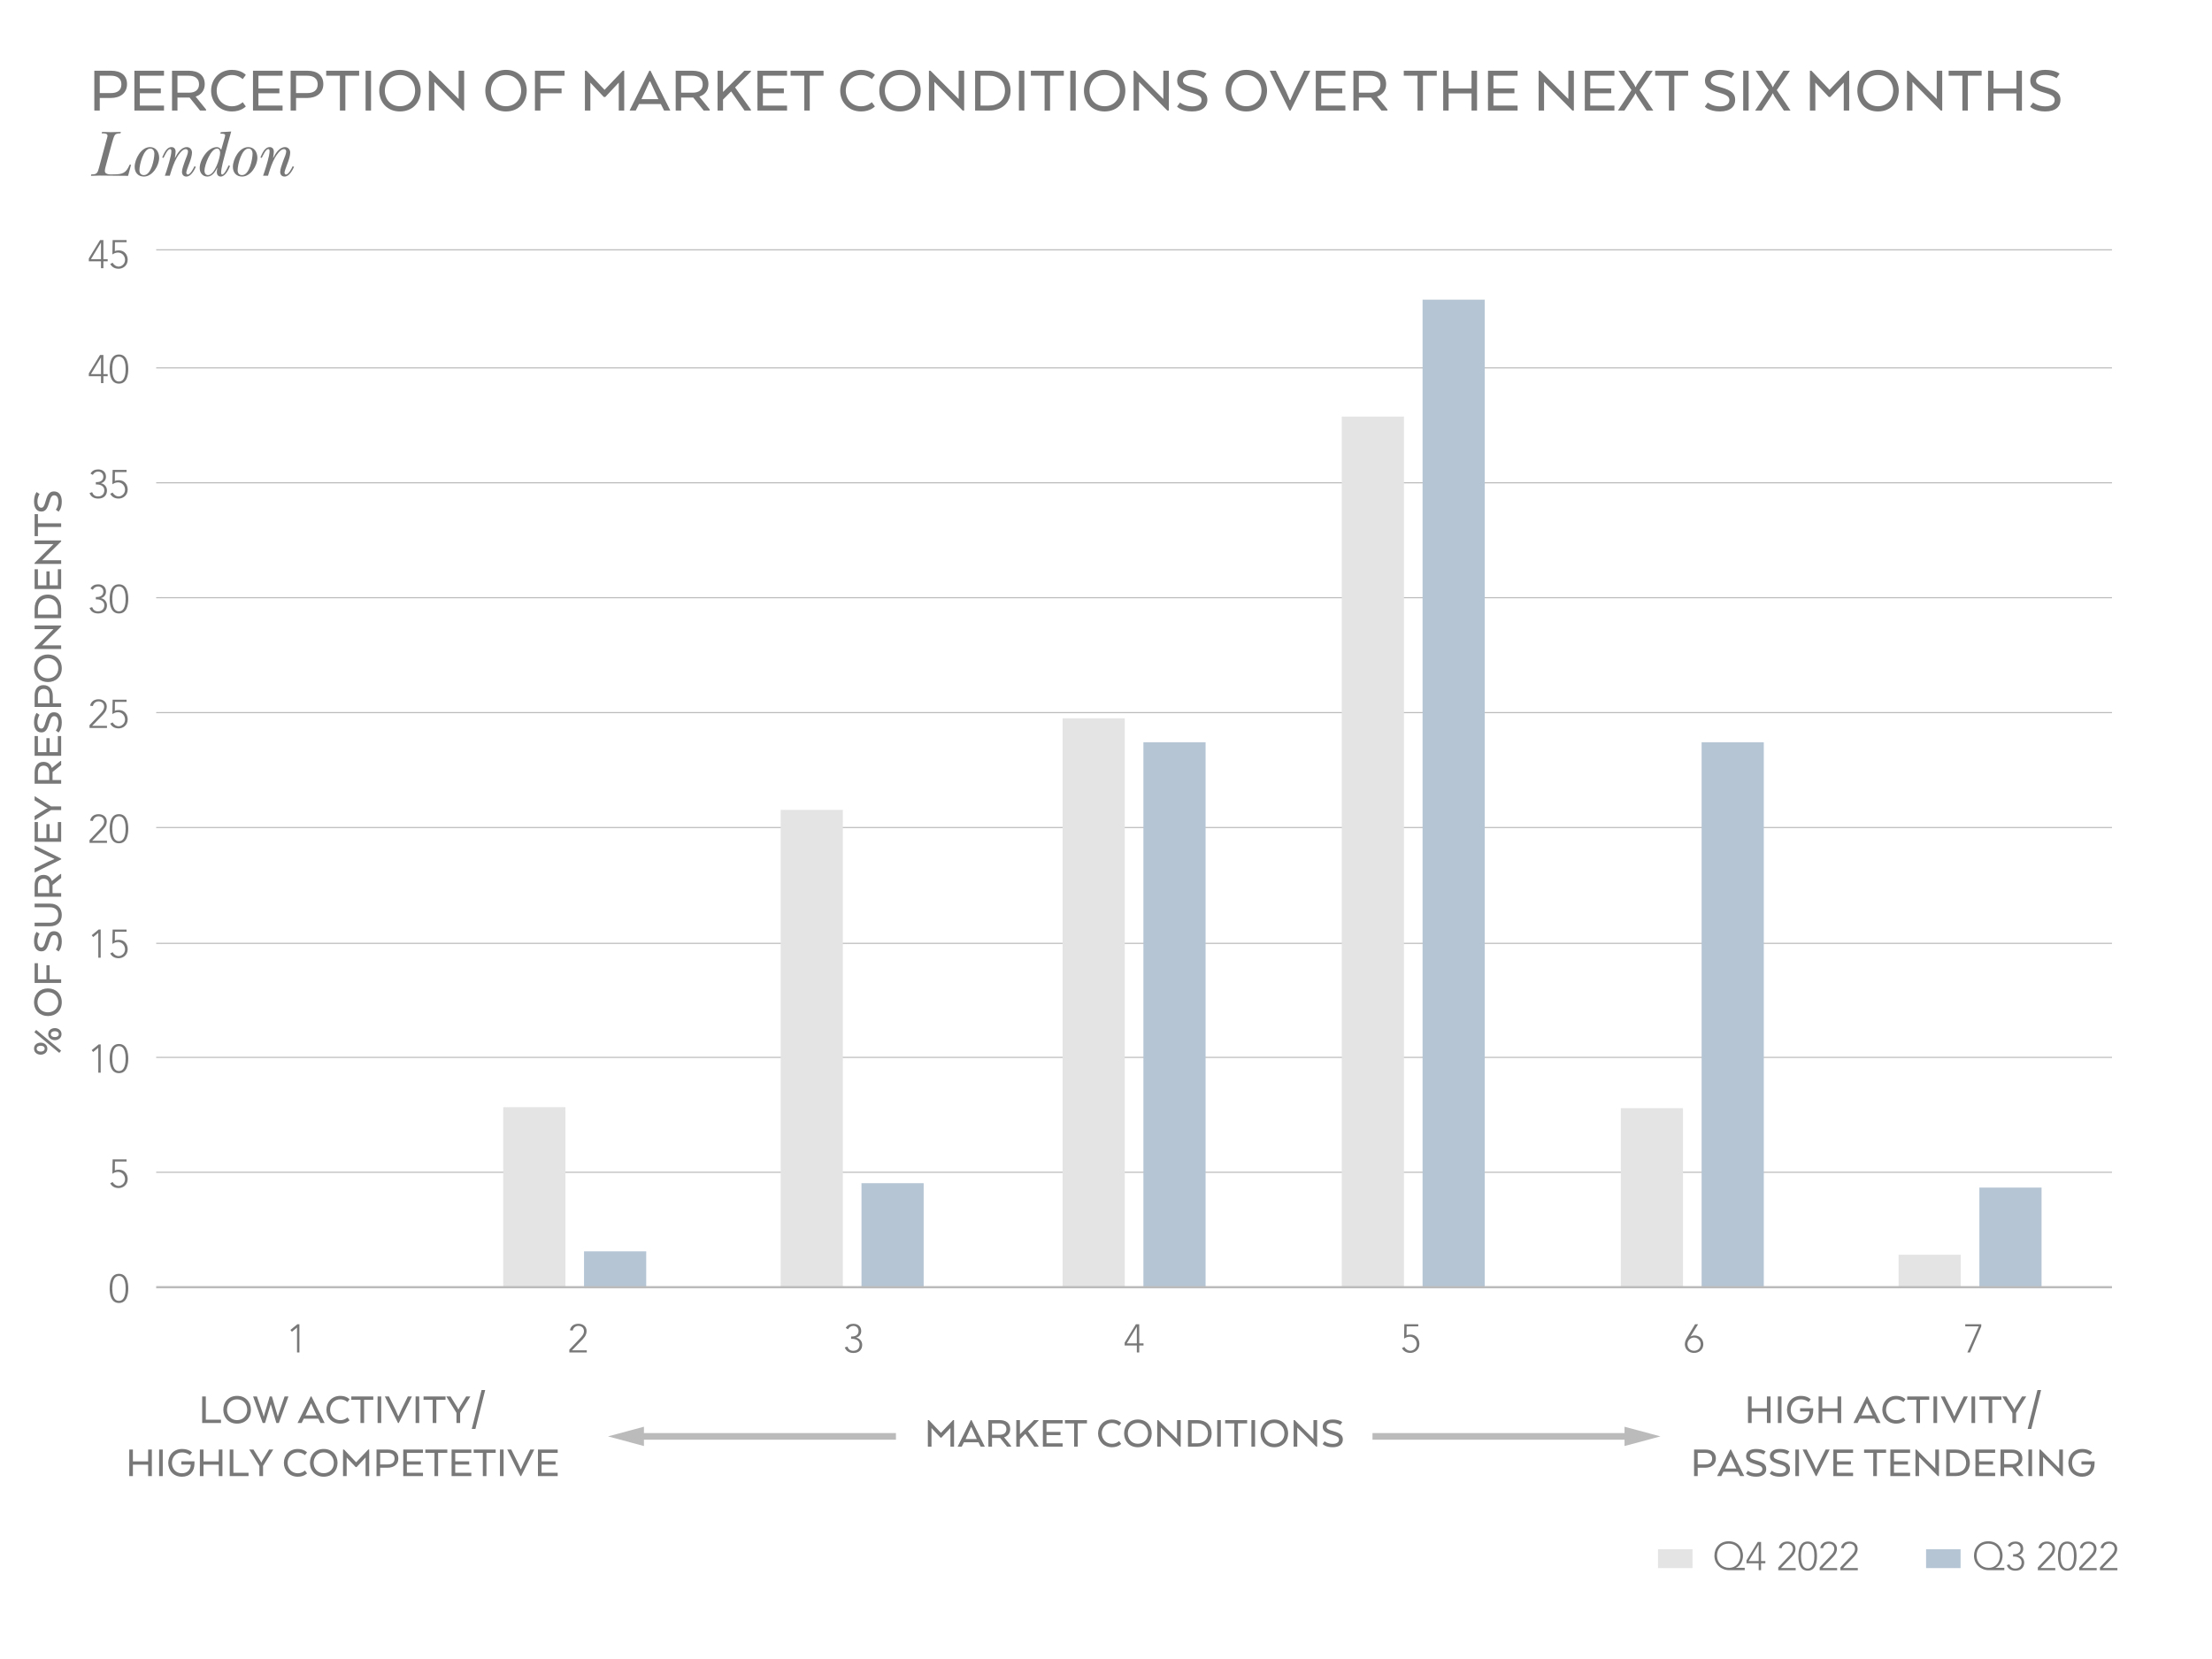 <?xml version="1.0" encoding="UTF-8"?>
<svg xmlns="http://www.w3.org/2000/svg" id="Artwork" viewBox="0 0 1000 750">
  <defs>
    <style>.cls-1{fill:#b5c5d4;}.cls-2{fill:#bcbbbc;}.cls-3,.cls-4,.cls-5{fill:none;stroke:#bcbbbc;}.cls-6{fill:#e4e4e4;}.cls-7{fill:#797879;}.cls-4{stroke-width:3px;}.cls-5{stroke-width:.5px;}</style>
  </defs>
  <rect class="cls-6" x="749.56" y="700.37" width="15.6" height="8.53"></rect>
  <rect class="cls-1" x="870.74" y="700.37" width="15.6" height="8.53"></rect>
  <g>
    <path class="cls-7" d="M425.61,649.91h-.44l-4.06-4.32v8.4h-1.64v-12h.46l5.46,5.76,5.48-5.76h.44v12h-1.64v-8.42l-4.06,4.34Z"></path>
    <path class="cls-7" d="M439.23,641.99l5.98,12h-1.88l-.98-1.96h-6.58l-.98,1.96h-1.86l5.96-12h.34Zm-.28,3.24l-2.34,5.14-.12,.2h5.14l-.12-.2-2.36-5.14h-.2Z"></path>
    <path class="cls-7" d="M456.69,646.03c0,1.92-1.06,3.18-2.7,3.74v.08l3.1,3.82v.32h-1.82l-3.14-3.9h-3.66v3.9h-1.64v-12h5.02c3,0,4.84,1.42,4.84,4.04Zm-4.88-2.54h-3.34v5.12h3.5c1.76,0,3-.8,3-2.54s-1.24-2.58-3.16-2.58Z"></path>
    <path class="cls-7" d="M467.51,641.99h2v.24l-4.78,4.8,4.78,6.72v.24h-1.94l-4.04-5.76-2.44,2.46v3.3h-1.64v-12h1.64v6.4l6.42-6.4Z"></path>
    <path class="cls-7" d="M473.11,648.79v3.7h7.28v1.5h-8.92v-12h8.92v1.5h-7.28v3.84h6.32v1.46h-6.32Z"></path>
    <path class="cls-7" d="M491.39,641.99v1.5h-4.16v10.5h-1.64v-10.5h-4.14v-1.5h9.94Z"></path>
    <path class="cls-7" d="M502.69,654.27c-3.76,0-6.28-2.78-6.28-6.26s2.52-6.28,6.28-6.28c2.86,0,4.18,1.52,4.18,1.52l-.94,1.28s-1.26-1.24-3.22-1.24c-2.72,0-4.62,2.1-4.62,4.72s1.9,4.7,4.62,4.7c2.02,0,3.22-1.24,3.22-1.24l.94,1.28s-1.34,1.52-4.18,1.52Z"></path>
    <path class="cls-7" d="M508.19,648.01c0-3.52,2.42-6.28,6.22-6.28s6.26,2.76,6.26,6.28-2.42,6.26-6.26,6.26-6.22-2.78-6.22-6.26Zm10.8,0c0-2.62-1.78-4.72-4.58-4.72s-4.54,2.1-4.54,4.72,1.78,4.68,4.54,4.68,4.58-2.08,4.58-4.68Z"></path>
    <path class="cls-7" d="M533.31,653.99l-8.52-8.62v8.62h-1.64v-12h.46l8.5,8.52v-8.52h1.66v12h-.46Z"></path>
    <path class="cls-7" d="M541.37,653.99h-4.3v-12h4.3c3.82,0,6.38,2.36,6.38,6s-2.56,6-6.38,6Zm-2.66-1.5h2.54c2.74,0,4.82-1.64,4.82-4.5s-2.08-4.5-4.82-4.5h-2.54v9Z"></path>
    <path class="cls-7" d="M550.27,653.99v-12h1.64v12h-1.64Z"></path>
    <path class="cls-7" d="M563.81,641.99v1.5h-4.16v10.5h-1.64v-10.5h-4.14v-1.5h9.94Z"></path>
    <path class="cls-7" d="M565.75,653.99v-12h1.64v12h-1.64Z"></path>
    <path class="cls-7" d="M569.87,648.01c0-3.52,2.42-6.28,6.22-6.28s6.26,2.76,6.26,6.28-2.42,6.26-6.26,6.26-6.22-2.78-6.22-6.26Zm10.8,0c0-2.62-1.78-4.72-4.58-4.72s-4.54,2.1-4.54,4.72,1.78,4.68,4.54,4.68,4.58-2.08,4.58-4.68Z"></path>
    <path class="cls-7" d="M594.99,653.99l-8.52-8.62v8.62h-1.64v-12h.46l8.5,8.52v-8.52h1.66v12h-.46Z"></path>
    <path class="cls-7" d="M602.43,652.73c2.02,0,2.88-.78,2.88-1.9,0-1.02-.68-1.54-3.16-2.24-2.88-.82-4.18-1.7-4.18-3.56,0-2.06,1.68-3.3,4.5-3.3,3,0,4.32,1.16,4.32,1.16l-.9,1.36s-1.22-.98-3.42-.98c-1.62,0-2.76,.62-2.76,1.74,0,.9,.74,1.36,3.16,2.02,3.14,.86,4.2,1.92,4.2,3.74,0,1.98-1.4,3.5-4.62,3.5s-4.52-1.46-4.52-1.46l.9-1.24s1.32,1.16,3.6,1.16Z"></path>
  </g>
  <g>
    <path class="cls-7" d="M91.4,631.31h1.64v10.5h6.86v1.5h-8.5v-12Z"></path>
    <path class="cls-7" d="M100.96,637.33c0-3.52,2.42-6.28,6.22-6.28s6.26,2.76,6.26,6.28-2.42,6.26-6.26,6.26-6.22-2.78-6.22-6.26Zm10.8,0c0-2.62-1.78-4.72-4.58-4.72s-4.54,2.1-4.54,4.72,1.78,4.68,4.54,4.68,4.58-2.08,4.58-4.68Z"></path>
    <path class="cls-7" d="M122.92,631.31l2.34,7.94,.28,1.04h.12l.3-1.1,2.7-7.88h1.74l-4.34,12h-1.12l-2.34-7.88-.16-.5h-.1l-.14,.5-2.38,7.88h-1.06l-4.34-12h1.72l2.74,7.88,.28,1.1h.12l.3-1.04,2.36-7.94h.98Z"></path>
    <path class="cls-7" d="M140.8,631.31l5.98,12h-1.88l-.98-1.96h-6.58l-.98,1.96h-1.86l5.96-12h.34Zm-.28,3.24l-2.34,5.14-.12,.2h5.14l-.12-.2-2.36-5.14h-.2Z"></path>
    <path class="cls-7" d="M153.84,643.59c-3.76,0-6.28-2.78-6.28-6.26s2.52-6.28,6.28-6.28c2.86,0,4.18,1.52,4.18,1.52l-.94,1.28s-1.26-1.24-3.22-1.24c-2.72,0-4.62,2.1-4.62,4.72s1.9,4.7,4.62,4.7c2.02,0,3.22-1.24,3.22-1.24l.94,1.28s-1.34,1.52-4.18,1.52Z"></path>
    <path class="cls-7" d="M168.76,631.31v1.5h-4.16v10.5h-1.64v-10.5h-4.14v-1.5h9.94Z"></path>
    <path class="cls-7" d="M170.7,643.31v-12h1.64v12h-1.64Z"></path>
    <path class="cls-7" d="M181.4,637.45l2.98-6.14h1.84l-5.94,12h-.36l-5.94-12h1.84l3.04,6.14,1.16,2.72h.18l1.2-2.72Z"></path>
    <path class="cls-7" d="M187.88,643.31v-12h1.64v12h-1.64Z"></path>
    <path class="cls-7" d="M201.42,631.31v1.5h-4.16v10.5h-1.64v-10.5h-4.14v-1.5h9.94Z"></path>
    <path class="cls-7" d="M212.64,631.31l-4.62,7.4v4.6h-1.66v-4.58l-4.6-7.42h1.92l3.14,5.08,.34,.74h.12l.36-.74,3.1-5.08h1.9Z"></path>
    <path class="cls-7" d="M213.28,645.99l4.42-17.58h1.64l-4.42,17.58h-1.64Z"></path>
    <path class="cls-7" d="M66.98,667.31v-5.16h-6.9v5.16h-1.64v-12h1.64v5.36h6.9v-5.36h1.66v12h-1.66Z"></path>
    <path class="cls-7" d="M71.94,667.31v-12h1.64v12h-1.64Z"></path>
    <path class="cls-7" d="M87.92,660.65v.92c0,3.62-2.06,6.02-5.64,6.02-3.86,0-6.22-2.78-6.22-6.26s2.44-6.28,6.28-6.28c3.08,0,4.46,1.56,4.46,1.56l-.98,1.26s-1.26-1.26-3.48-1.26c-2.82,0-4.6,2.1-4.6,4.72s1.7,4.7,4.52,4.7c2.34,0,3.92-1.54,3.96-3.76v-.16h-4.24v-1.46h5.94Z"></path>
    <path class="cls-7" d="M98.9,667.31v-5.16h-6.9v5.16h-1.64v-12h1.64v5.36h6.9v-5.36h1.66v12h-1.66Z"></path>
    <path class="cls-7" d="M103.86,655.31h1.64v10.5h6.86v1.5h-8.5v-12Z"></path>
    <path class="cls-7" d="M123.54,655.31l-4.62,7.4v4.6h-1.66v-4.58l-4.6-7.42h1.92l3.14,5.08,.34,.74h.12l.36-.74,3.1-5.08h1.9Z"></path>
    <path class="cls-7" d="M134.62,667.59c-3.76,0-6.28-2.78-6.28-6.26s2.52-6.28,6.28-6.28c2.86,0,4.18,1.52,4.18,1.52l-.94,1.28s-1.26-1.24-3.22-1.24c-2.72,0-4.62,2.1-4.62,4.72s1.9,4.7,4.62,4.7c2.02,0,3.22-1.24,3.22-1.24l.94,1.28s-1.34,1.52-4.18,1.52Z"></path>
    <path class="cls-7" d="M140.12,661.33c0-3.52,2.42-6.28,6.22-6.28s6.26,2.76,6.26,6.28-2.42,6.26-6.26,6.26-6.22-2.78-6.22-6.26Zm10.8,0c0-2.62-1.78-4.72-4.58-4.72s-4.54,2.1-4.54,4.72,1.78,4.68,4.54,4.68,4.58-2.08,4.58-4.68Z"></path>
    <path class="cls-7" d="M161.22,663.23h-.44l-4.06-4.32v8.4h-1.64v-12h.46l5.46,5.76,5.48-5.76h.44v12h-1.64v-8.42l-4.06,4.34Z"></path>
    <path class="cls-7" d="M175.26,655.31c3,0,4.82,1.42,4.82,4.04s-1.96,4.18-4.92,4.18h-3.3v3.78h-1.64v-12h5.04Zm-.06,1.5h-3.34v5.24h3.34c1.94,0,3.18-.8,3.18-2.66,0-1.74-1.26-2.58-3.18-2.58Z"></path>
    <path class="cls-7" d="M183.94,662.11v3.7h7.28v1.5h-8.92v-12h8.92v1.5h-7.28v3.84h6.32v1.46h-6.32Z"></path>
    <path class="cls-7" d="M202.22,655.31v1.5h-4.16v10.5h-1.64v-10.5h-4.14v-1.5h9.94Z"></path>
    <path class="cls-7" d="M205.8,662.11v3.7h7.28v1.5h-8.92v-12h8.92v1.5h-7.28v3.84h6.32v1.46h-6.32Z"></path>
    <path class="cls-7" d="M224.08,655.31v1.5h-4.16v10.5h-1.64v-10.5h-4.14v-1.5h9.94Z"></path>
    <path class="cls-7" d="M226.02,667.31v-12h1.64v12h-1.64Z"></path>
    <path class="cls-7" d="M236.72,661.45l2.98-6.14h1.84l-5.94,12h-.36l-5.94-12h1.84l3.04,6.14,1.16,2.72h.18l1.2-2.72Z"></path>
    <path class="cls-7" d="M244.84,662.11v3.7h7.28v1.5h-8.92v-12h8.92v1.5h-7.28v3.84h6.32v1.46h-6.32Z"></path>
  </g>
  <g>
    <path class="cls-7" d="M798.78,643.31v-5.16h-6.9v5.16h-1.64v-12h1.64v5.36h6.9v-5.36h1.66v12h-1.66Z"></path>
    <path class="cls-7" d="M803.74,643.31v-12h1.64v12h-1.64Z"></path>
    <path class="cls-7" d="M819.72,636.65v.92c0,3.62-2.06,6.02-5.64,6.02-3.86,0-6.22-2.78-6.22-6.26s2.44-6.28,6.28-6.28c3.08,0,4.46,1.56,4.46,1.56l-.98,1.26s-1.26-1.26-3.48-1.26c-2.82,0-4.6,2.1-4.6,4.72s1.7,4.7,4.52,4.7c2.34,0,3.92-1.54,3.96-3.76v-.16h-4.24v-1.46h5.94Z"></path>
    <path class="cls-7" d="M830.7,643.31v-5.16h-6.9v5.16h-1.64v-12h1.64v5.36h6.9v-5.36h1.66v12h-1.66Z"></path>
    <path class="cls-7" d="M844.2,631.31l5.98,12h-1.88l-.98-1.96h-6.58l-.98,1.96h-1.86l5.96-12h.34Zm-.28,3.24l-2.34,5.14-.12,.2h5.14l-.12-.2-2.36-5.14h-.2Z"></path>
    <path class="cls-7" d="M857.24,643.59c-3.76,0-6.28-2.78-6.28-6.26s2.52-6.28,6.28-6.28c2.86,0,4.18,1.52,4.18,1.52l-.94,1.28s-1.26-1.24-3.22-1.24c-2.72,0-4.62,2.1-4.62,4.72s1.9,4.7,4.62,4.7c2.02,0,3.22-1.24,3.22-1.24l.94,1.28s-1.34,1.52-4.18,1.52Z"></path>
    <path class="cls-7" d="M872.16,631.31v1.5h-4.16v10.5h-1.64v-10.5h-4.14v-1.5h9.94Z"></path>
    <path class="cls-7" d="M874.09,643.31v-12h1.64v12h-1.64Z"></path>
    <path class="cls-7" d="M884.79,637.45l2.98-6.14h1.84l-5.94,12h-.36l-5.94-12h1.84l3.04,6.14,1.16,2.72h.18l1.2-2.72Z"></path>
    <path class="cls-7" d="M891.27,643.31v-12h1.64v12h-1.64Z"></path>
    <path class="cls-7" d="M904.82,631.31v1.5h-4.16v10.5h-1.64v-10.5h-4.14v-1.5h9.94Z"></path>
    <path class="cls-7" d="M916.04,631.31l-4.62,7.4v4.6h-1.66v-4.58l-4.6-7.42h1.92l3.14,5.08,.34,.74h.12l.36-.74,3.1-5.08h1.9Z"></path>
    <path class="cls-7" d="M916.67,645.99l4.42-17.58h1.64l-4.42,17.58h-1.64Z"></path>
    <path class="cls-7" d="M770.9,655.31c3,0,4.82,1.42,4.82,4.04s-1.96,4.18-4.92,4.18h-3.3v3.78h-1.64v-12h5.04Zm-.06,1.5h-3.34v5.24h3.34c1.94,0,3.18-.8,3.18-2.66,0-1.74-1.26-2.58-3.18-2.58Z"></path>
    <path class="cls-7" d="M782.56,655.31l5.98,12h-1.88l-.98-1.96h-6.58l-.98,1.96h-1.86l5.96-12h.34Zm-.28,3.24l-2.34,5.14-.12,.2h5.14l-.12-.2-2.36-5.14h-.2Z"></path>
    <path class="cls-7" d="M793.84,666.05c2.02,0,2.88-.78,2.88-1.9,0-1.02-.68-1.54-3.16-2.24-2.88-.82-4.18-1.7-4.18-3.56,0-2.06,1.68-3.3,4.5-3.3,3,0,4.32,1.16,4.32,1.16l-.9,1.36s-1.22-.98-3.42-.98c-1.62,0-2.76,.62-2.76,1.74,0,.9,.74,1.36,3.16,2.02,3.14,.86,4.2,1.92,4.2,3.74,0,1.98-1.4,3.5-4.62,3.5s-4.52-1.46-4.52-1.46l.9-1.24s1.32,1.16,3.6,1.16Z"></path>
    <path class="cls-7" d="M804.58,666.05c2.02,0,2.88-.78,2.88-1.9,0-1.02-.68-1.54-3.16-2.24-2.88-.82-4.18-1.7-4.18-3.56,0-2.06,1.68-3.3,4.5-3.3,3,0,4.32,1.16,4.32,1.16l-.9,1.36s-1.22-.98-3.42-.98c-1.62,0-2.76,.62-2.76,1.74,0,.9,.74,1.36,3.16,2.02,3.14,.86,4.2,1.92,4.2,3.74,0,1.98-1.4,3.5-4.62,3.5s-4.52-1.46-4.52-1.46l.9-1.24s1.32,1.16,3.6,1.16Z"></path>
    <path class="cls-7" d="M811.64,667.31v-12h1.64v12h-1.64Z"></path>
    <path class="cls-7" d="M822.34,661.45l2.98-6.14h1.84l-5.94,12h-.36l-5.94-12h1.84l3.04,6.14,1.16,2.72h.18l1.2-2.72Z"></path>
    <path class="cls-7" d="M830.46,662.11v3.7h7.28v1.5h-8.92v-12h8.92v1.5h-7.28v3.84h6.32v1.46h-6.32Z"></path>
    <path class="cls-7" d="M852.66,655.31v1.5h-4.16v10.5h-1.64v-10.5h-4.14v-1.5h9.94Z"></path>
    <path class="cls-7" d="M856.23,662.11v3.7h7.28v1.5h-8.92v-12h8.92v1.5h-7.28v3.84h6.32v1.46h-6.32Z"></path>
    <path class="cls-7" d="M876.1,667.31l-8.52-8.62v8.62h-1.64v-12h.46l8.5,8.52v-8.52h1.66v12h-.46Z"></path>
    <path class="cls-7" d="M884.15,667.31h-4.3v-12h4.3c3.82,0,6.38,2.36,6.38,6s-2.56,6-6.38,6Zm-2.66-1.5h2.54c2.74,0,4.82-1.64,4.82-4.5s-2.08-4.5-4.82-4.5h-2.54v9Z"></path>
    <path class="cls-7" d="M894.69,662.11v3.7h7.28v1.5h-8.92v-12h8.92v1.5h-7.28v3.84h6.32v1.46h-6.32Z"></path>
    <path class="cls-7" d="M914.26,659.35c0,1.92-1.06,3.18-2.7,3.74v.08l3.1,3.82v.32h-1.82l-3.14-3.9h-3.66v3.9h-1.64v-12h5.02c3,0,4.84,1.42,4.84,4.04Zm-4.88-2.54h-3.34v5.12h3.5c1.76,0,3-.8,3-2.54s-1.24-2.58-3.16-2.58Z"></path>
    <path class="cls-7" d="M917.01,667.31v-12h1.64v12h-1.64Z"></path>
    <path class="cls-7" d="M932.14,667.31l-8.52-8.62v8.62h-1.64v-12h.46l8.5,8.52v-8.52h1.66v12h-.46Z"></path>
    <path class="cls-7" d="M946.92,660.65v.92c0,3.62-2.06,6.02-5.64,6.02-3.86,0-6.22-2.78-6.22-6.26s2.44-6.28,6.28-6.28c3.08,0,4.46,1.56,4.46,1.56l-.98,1.26s-1.26-1.26-3.48-1.26c-2.82,0-4.6,2.1-4.6,4.72s1.7,4.7,4.52,4.7c2.34,0,3.92-1.54,3.96-3.76v-.16h-4.24v-1.46h5.94Z"></path>
  </g>
  <path class="cls-7" d="M134.28,600.18h-.02l-2.3,1.89-.67-.83,3.15-2.58h.92v12.75h-1.08v-11.23Z"></path>
  <path class="cls-7" d="M257.39,610.15l4.79-5.06c.85-.88,1.82-1.93,1.82-3.29,0-1.48-1.08-2.38-2.54-2.38-1.31,0-2.29,.85-2.56,2.09l-1.26-.13c.41-1.96,1.91-2.93,3.87-2.93s3.67,1.21,3.67,3.26-1.31,3.31-2.63,4.65l-3.98,4.09h6.7v.97h-7.89v-1.26Z"></path>
  <path class="cls-7" d="M383.08,608.75c.47,1.22,1.24,1.91,2.68,1.91,1.89,0,2.84-1.24,2.84-2.77,0-1.89-1.75-2.63-3.37-2.63h-.47v-1.08h.54c1.37,0,2.84-.67,2.84-2.41,0-1.35-.94-2.34-2.36-2.34-1.04,0-1.93,.58-2.41,1.5l-1.03-.58c.7-1.31,1.98-1.89,3.44-1.89,1.95,0,3.55,1.08,3.55,3.28,0,1.39-.79,2.56-2.27,2.95v.04c1.62,.29,2.72,1.64,2.72,3.26,0,2.02-1.31,3.66-3.94,3.66-1.91,0-3.28-.77-3.94-2.5l1.17-.38Z"></path>
  <path class="cls-7" d="M513.94,608.28h-5.51v-1.28l5.1-8.34h1.49v8.64h1.94v.97h-1.94v3.13h-1.08v-3.13Zm0-8.43h-.04l-4.5,7.45h4.54v-7.45Z"></path>
  <path class="cls-7" d="M641.18,599.63h-5.26l-.05,4.05c.56-.29,1.24-.36,1.85-.36,2.43,0,3.96,1.93,3.96,4.21,0,2.76-2.2,4.09-4.07,4.09s-3.12-.83-3.82-2.16l1.12-.56c.43,.95,1.55,1.75,2.7,1.75s2.88-1.01,2.88-3.04c0-1.84-1.39-3.31-3.21-3.31-.92,0-1.8,.36-2.52,.86l.11-6.5h6.3v.97Z"></path>
  <path class="cls-7" d="M764.2,604.28h.04c.43-.36,1.28-.54,1.89-.54,2.27,0,3.91,1.73,3.91,3.93,0,2.3-1.76,3.96-4.18,3.96s-4.18-1.66-4.18-3.96c0-1.33,.67-2.41,1.17-3.26l3.46-5.74h1.37l-3.48,5.62Zm-1.33,3.38c0,1.76,1.22,2.99,2.99,2.99s2.99-1.22,2.99-2.99c0-1.66-1.33-2.99-2.99-2.99s-2.99,1.33-2.99,2.99Z"></path>
  <path class="cls-7" d="M895.69,599.63l-5.08,11.78h-1.21l5.17-11.78h-6.12v-.97h7.24v.97Z"></path>
  <g>
    <path class="cls-7" d="M50.2,31.97c4.5,0,7.23,2.13,7.23,6.06s-2.94,6.27-7.38,6.27h-4.95v5.67h-2.46V31.97h7.56Zm-.09,2.25h-5.01v7.86h5.01c2.91,0,4.77-1.2,4.77-3.99,0-2.61-1.89-3.87-4.77-3.87Z"></path>
    <path class="cls-7" d="M63.22,42.17v5.55h10.92v2.25h-13.38V31.97h13.38v2.25h-10.92v5.76h9.48v2.19h-9.48Z"></path>
    <path class="cls-7" d="M92.56,38.03c0,2.88-1.59,4.77-4.05,5.61v.12l4.65,5.73v.48h-2.73l-4.71-5.85h-5.49v5.85h-2.46V31.97h7.53c4.5,0,7.26,2.13,7.26,6.06Zm-7.32-3.81h-5.01v7.68h5.25c2.64,0,4.5-1.2,4.5-3.81s-1.86-3.87-4.74-3.87Z"></path>
    <path class="cls-7" d="M104.86,50.39c-5.64,0-9.42-4.17-9.42-9.39s3.78-9.42,9.42-9.42c4.29,0,6.27,2.28,6.27,2.28l-1.41,1.92s-1.89-1.86-4.83-1.86c-4.08,0-6.93,3.15-6.93,7.08s2.85,7.05,6.93,7.05c3.03,0,4.83-1.86,4.83-1.86l1.41,1.92s-2.01,2.28-6.27,2.28Z"></path>
    <path class="cls-7" d="M116.83,42.17v5.55h10.92v2.25h-13.38V31.97h13.38v2.25h-10.92v5.76h9.48v2.19h-9.48Z"></path>
    <path class="cls-7" d="M138.94,31.97c4.5,0,7.23,2.13,7.23,6.06s-2.94,6.27-7.38,6.27h-4.95v5.67h-2.46V31.97h7.56Zm-.09,2.25h-5.01v7.86h5.01c2.91,0,4.77-1.2,4.77-3.99,0-2.61-1.89-3.87-4.77-3.87Z"></path>
    <path class="cls-7" d="M162.37,31.97v2.25h-6.24v15.75h-2.46v-15.75h-6.21v-2.25h14.91Z"></path>
    <path class="cls-7" d="M165.28,49.97V31.97h2.46v18h-2.46Z"></path>
    <path class="cls-7" d="M171.46,41c0-5.28,3.63-9.42,9.33-9.42s9.39,4.14,9.39,9.42-3.63,9.39-9.39,9.39-9.33-4.17-9.33-9.39Zm16.2,0c0-3.93-2.67-7.08-6.87-7.08s-6.81,3.15-6.81,7.08,2.67,7.02,6.81,7.02,6.87-3.12,6.87-7.02Z"></path>
    <path class="cls-7" d="M209.14,49.97l-12.78-12.93v12.93h-2.46V31.97h.69l12.75,12.78v-12.78h2.49v18h-.69Z"></path>
    <path class="cls-7" d="M219.4,41c0-5.28,3.63-9.42,9.33-9.42s9.39,4.14,9.39,9.42-3.63,9.39-9.39,9.39-9.33-4.17-9.33-9.39Zm16.2,0c0-3.93-2.67-7.08-6.87-7.08s-6.81,3.15-6.81,7.08,2.67,7.02,6.81,7.02,6.87-3.12,6.87-7.02Z"></path>
    <path class="cls-7" d="M255.22,31.97v2.25h-10.92v5.76h9.57v2.19h-9.57v7.8h-2.46V31.97h13.38Z"></path>
    <path class="cls-7" d="M273.64,43.85h-.66l-6.09-6.48v12.6h-2.46V31.97h.69l8.19,8.64,8.22-8.64h.66v18h-2.46v-12.63l-6.09,6.51Z"></path>
    <path class="cls-7" d="M294.07,31.97l8.97,18h-2.82l-1.47-2.94h-9.87l-1.47,2.94h-2.79l8.94-18h.51Zm-.42,4.86l-3.51,7.71-.18,.3h7.71l-.18-.3-3.54-7.71h-.3Z"></path>
    <path class="cls-7" d="M320.26,38.03c0,2.88-1.59,4.77-4.05,5.61v.12l4.65,5.73v.48h-2.73l-4.71-5.85h-5.49v5.85h-2.46V31.97h7.53c4.5,0,7.26,2.13,7.26,6.06Zm-7.32-3.81h-5.01v7.68h5.25c2.64,0,4.5-1.2,4.5-3.81s-1.86-3.87-4.74-3.87Z"></path>
    <path class="cls-7" d="M336.49,31.97h3v.36l-7.17,7.2,7.17,10.08v.36h-2.91l-6.06-8.64-3.66,3.69v4.95h-2.46V31.97h2.46v9.6l9.63-9.6Z"></path>
    <path class="cls-7" d="M344.89,42.17v5.55h10.92v2.25h-13.38V31.97h13.38v2.25h-10.92v5.76h9.48v2.19h-9.48Z"></path>
    <path class="cls-7" d="M372.31,31.97v2.25h-6.24v15.75h-2.46v-15.75h-6.21v-2.25h14.91Z"></path>
    <path class="cls-7" d="M389.26,50.39c-5.64,0-9.42-4.17-9.42-9.39s3.78-9.42,9.42-9.42c4.29,0,6.27,2.28,6.27,2.28l-1.41,1.92s-1.89-1.86-4.83-1.86c-4.08,0-6.93,3.15-6.93,7.08s2.85,7.05,6.93,7.05c3.03,0,4.83-1.86,4.83-1.86l1.41,1.92s-2.01,2.28-6.27,2.28Z"></path>
    <path class="cls-7" d="M397.51,41c0-5.28,3.63-9.42,9.33-9.42s9.39,4.14,9.39,9.42-3.63,9.39-9.39,9.39-9.33-4.17-9.33-9.39Zm16.2,0c0-3.93-2.67-7.08-6.87-7.08s-6.81,3.15-6.81,7.08,2.67,7.02,6.81,7.02,6.87-3.12,6.87-7.02Z"></path>
    <path class="cls-7" d="M435.19,49.97l-12.78-12.93v12.93h-2.46V31.97h.69l12.75,12.78v-12.78h2.49v18h-.69Z"></path>
    <path class="cls-7" d="M447.28,49.97h-6.45V31.97h6.45c5.73,0,9.57,3.54,9.57,9s-3.84,9-9.57,9Zm-3.99-2.25h3.81c4.11,0,7.23-2.46,7.23-6.75s-3.12-6.75-7.23-6.75h-3.81v13.5Z"></path>
    <path class="cls-7" d="M460.63,49.97V31.97h2.46v18h-2.46Z"></path>
    <path class="cls-7" d="M480.94,31.97v2.25h-6.24v15.75h-2.46v-15.75h-6.21v-2.25h14.91Z"></path>
    <path class="cls-7" d="M483.85,49.97V31.97h2.46v18h-2.46Z"></path>
    <path class="cls-7" d="M490.03,41c0-5.28,3.63-9.42,9.33-9.42s9.39,4.14,9.39,9.42-3.63,9.39-9.39,9.39-9.33-4.17-9.33-9.39Zm16.2,0c0-3.93-2.67-7.08-6.87-7.08s-6.81,3.15-6.81,7.08,2.67,7.02,6.81,7.02,6.87-3.12,6.87-7.02Z"></path>
    <path class="cls-7" d="M527.71,49.97l-12.78-12.93v12.93h-2.46V31.97h.69l12.75,12.78v-12.78h2.49v18h-.69Z"></path>
    <path class="cls-7" d="M538.87,48.08c3.03,0,4.32-1.17,4.32-2.85,0-1.53-1.02-2.31-4.74-3.36-4.32-1.23-6.27-2.55-6.27-5.34,0-3.09,2.52-4.95,6.75-4.95,4.5,0,6.48,1.74,6.48,1.74l-1.35,2.04s-1.83-1.47-5.13-1.47c-2.43,0-4.14,.93-4.14,2.61,0,1.35,1.11,2.04,4.74,3.03,4.71,1.29,6.3,2.88,6.3,5.61,0,2.97-2.1,5.25-6.93,5.25s-6.78-2.19-6.78-2.19l1.35-1.86s1.98,1.74,5.4,1.74Z"></path>
    <path class="cls-7" d="M554.08,41c0-5.28,3.63-9.42,9.33-9.42s9.39,4.14,9.39,9.42-3.63,9.39-9.39,9.39-9.33-4.17-9.33-9.39Zm16.2,0c0-3.93-2.67-7.08-6.87-7.08s-6.81,3.15-6.81,7.08,2.67,7.02,6.81,7.02,6.87-3.12,6.87-7.02Z"></path>
    <path class="cls-7" d="M585.13,41.18l4.47-9.21h2.76l-8.91,18h-.54l-8.91-18h2.76l4.56,9.21,1.74,4.08h.27l1.8-4.08Z"></path>
    <path class="cls-7" d="M597.3,42.17v5.55h10.92v2.25h-13.38V31.97h13.38v2.25h-10.92v5.76h9.48v2.19h-9.48Z"></path>
    <path class="cls-7" d="M626.64,38.03c0,2.88-1.59,4.77-4.05,5.61v.12l4.65,5.73v.48h-2.73l-4.71-5.85h-5.49v5.85h-2.46V31.97h7.53c4.5,0,7.26,2.13,7.26,6.06Zm-7.32-3.81h-5.01v7.68h5.25c2.64,0,4.5-1.2,4.5-3.81s-1.86-3.87-4.74-3.87Z"></path>
    <path class="cls-7" d="M649.53,31.97v2.25h-6.24v15.75h-2.46v-15.75h-6.21v-2.25h14.91Z"></path>
    <path class="cls-7" d="M665.25,49.97v-7.74h-10.35v7.74h-2.46V31.97h2.46v8.04h10.35v-8.04h2.49v18h-2.49Z"></path>
    <path class="cls-7" d="M675.15,42.17v5.55h10.92v2.25h-13.38V31.97h13.38v2.25h-10.92v5.76h9.48v2.19h-9.48Z"></path>
    <path class="cls-7" d="M710.82,49.97l-12.78-12.93v12.93h-2.46V31.97h.69l12.75,12.78v-12.78h2.49v18h-.69Z"></path>
    <path class="cls-7" d="M718.92,42.17v5.55h10.92v2.25h-13.38V31.97h13.38v2.25h-10.92v5.76h9.48v2.19h-9.48Z"></path>
    <path class="cls-7" d="M747.42,49.97h-3l-4.32-6.48-.69-1.38c-.03,.09-.72,1.29-.75,1.38l-4.29,6.48h-2.94l6.12-9.24-5.91-8.76h2.97l4.17,6.21,.63,1.29,.66-1.29c.15-.27,3.99-5.94,4.14-6.21h2.97l-5.97,8.76,6.21,9.24Z"></path>
    <path class="cls-7" d="M763.17,31.97v2.25h-6.24v15.75h-2.46v-15.75h-6.21v-2.25h14.91Z"></path>
    <path class="cls-7" d="M777.48,48.08c3.03,0,4.32-1.17,4.32-2.85,0-1.53-1.02-2.31-4.74-3.36-4.32-1.23-6.27-2.55-6.27-5.34,0-3.09,2.52-4.95,6.75-4.95,4.5,0,6.48,1.74,6.48,1.74l-1.35,2.04s-1.83-1.47-5.13-1.47c-2.43,0-4.14,.93-4.14,2.61,0,1.35,1.11,2.04,4.74,3.03,4.71,1.29,6.3,2.88,6.3,5.61,0,2.97-2.1,5.25-6.93,5.25s-6.78-2.19-6.78-2.19l1.35-1.86s1.98,1.74,5.4,1.74Z"></path>
    <path class="cls-7" d="M788.07,49.97V31.97h2.46v18h-2.46Z"></path>
    <path class="cls-7" d="M809.46,49.97h-3l-4.32-6.48-.69-1.38c-.03,.09-.72,1.29-.75,1.38l-4.29,6.48h-2.94l6.12-9.24-5.91-8.76h2.97l4.17,6.21,.63,1.29,.66-1.29c.15-.27,3.99-5.94,4.14-6.21h2.97l-5.97,8.76,6.21,9.24Z"></path>
    <path class="cls-7" d="M827.43,43.85h-.66l-6.09-6.48v12.6h-2.46V31.97h.69l8.19,8.64,8.22-8.64h.66v18h-2.46v-12.63l-6.09,6.51Z"></path>
    <path class="cls-7" d="M839.67,41c0-5.28,3.63-9.42,9.33-9.42s9.39,4.14,9.39,9.42-3.63,9.39-9.39,9.39-9.33-4.17-9.33-9.39Zm16.2,0c0-3.93-2.67-7.08-6.87-7.08s-6.81,3.15-6.81,7.08,2.67,7.02,6.81,7.02,6.87-3.12,6.87-7.02Z"></path>
    <path class="cls-7" d="M877.35,49.97l-12.78-12.93v12.93h-2.46V31.97h.69l12.75,12.78v-12.78h2.49v18h-.69Z"></path>
    <path class="cls-7" d="M895.86,31.97v2.25h-6.24v15.75h-2.46v-15.75h-6.21v-2.25h14.91Z"></path>
    <path class="cls-7" d="M911.58,49.97v-7.74h-10.35v7.74h-2.46V31.97h2.46v8.04h10.35v-8.04h2.49v18h-2.49Z"></path>
    <path class="cls-7" d="M924.54,48.08c3.03,0,4.32-1.17,4.32-2.85,0-1.53-1.02-2.31-4.74-3.36-4.32-1.23-6.27-2.55-6.27-5.34,0-3.09,2.52-4.95,6.75-4.95,4.5,0,6.48,1.74,6.48,1.74l-1.35,2.04s-1.83-1.47-5.13-1.47c-2.43,0-4.14,.93-4.14,2.61,0,1.35,1.11,2.04,4.74,3.03,4.71,1.29,6.3,2.88,6.3,5.61,0,2.97-2.1,5.25-6.93,5.25s-6.78-2.19-6.78-2.19l1.35-1.86s1.98,1.74,5.4,1.74Z"></path>
    <path class="cls-7" d="M57.91,79.49c-4.26-.03-8.55-.09-12.81-.12-1.32,.03-2.67,.09-3.99,.12l.18-.66c2.64,.12,2.85-.84,3.48-3.06l3.27-12.12c.15-.51,.57-1.8,.57-2.31,0-1.2-1.92-1.05-2.64-1.05l.18-.66c1.32,.03,2.61,.09,3.93,.12,1.53-.03,3.03-.09,4.56-.12l-.18,.66c-.84,0-2.01,.03-2.55,.78-.45,.57-1.05,2.76-1.26,3.48l-2.79,10.35c-.18,.66-.45,1.71-.45,2.37,0,1.92,2.97,1.56,4.08,1.56,3.84,0,5.55-.57,7.11-4.38h.66l-1.35,5.04Z"></path>
    <path class="cls-7" d="M60.88,75.44c0-3.48,2.88-8.94,6.93-8.94,2.79,0,4.14,2.34,4.14,4.86,0,3.51-3,8.46-6.9,8.46-2.61,0-4.17-1.8-4.17-4.38Zm8.91-6.06c0-1.08-.6-2.22-1.83-2.22-3.15,0-4.92,7.29-4.92,9.75,0,1.35,.63,2.25,2.04,2.25,3.3,0,4.71-7.26,4.71-9.78Z"></path>
    <path class="cls-7" d="M76.78,79.43h-2.25l.66-1.89c.69-2.1,2.28-7.11,2.28-9.18,0-.33-.03-.96-.57-.96-1.2,0-2.49,3.09-2.97,3.99l-.6-.21c.78-1.74,1.89-4.68,4.23-4.68,1.23,0,1.83,.93,1.83,2.07,0,.63-.15,1.56-.24,2.22l-.09,.54,.06,.06c1.02-1.98,2.76-4.89,5.34-4.89,1.35,0,2.34,1.11,2.34,2.43s-.54,3.15-1.02,4.41l-.54,1.44c-.21,.6-1.02,2.64-1.02,3.24,0,.33,.21,.9,.63,.9,1.2,0,2.64-2.82,3.06-3.78l.63,.3c-.78,1.65-2.22,4.38-4.29,4.38-1.29,0-1.98-.93-1.98-2.13s.72-3.06,1.11-4.23l.54-1.47c.36-.93,1.08-2.55,1.08-3.57,0-.54-.42-1.02-1.02-1.02-1.62,0-3.36,2.64-4.05,3.87-1.23,2.16-2.16,4.86-2.88,7.23l-.27,.93Z"></path>
    <path class="cls-7" d="M101.41,62.84c.09-.33,.39-1.35,.39-1.68,0-.84-1.59-.69-2.19-.75l.21-.66,4.71-.3-1.44,5.16-1.26,4.68c-.57,2.19-1.86,6.6-1.86,8.76,0,.3,.06,.87,.48,.87,.99,0,2.52-3.24,2.88-4.14l.66,.24c-.63,1.65-2.16,4.8-4.2,4.8-1.17,0-1.77-.93-1.77-2.01,0-.66,.15-1.32,.27-1.92l-.06-.06c-.87,1.74-2.25,3.99-4.47,3.99s-3.48-1.77-3.48-3.84c0-3.69,3.63-9.48,7.77-9.48,.87,0,1.56,.54,1.95,1.26l1.41-4.92Zm-8.97,14.31c0,.96,.45,2.01,1.59,2.01,3.09,0,5.49-7.8,5.49-10.11,0-.84-.39-1.89-1.38-1.89-2.94,0-5.7,7.56-5.7,9.99Z"></path>
    <path class="cls-7" d="M105.28,75.44c0-3.48,2.88-8.94,6.93-8.94,2.79,0,4.14,2.34,4.14,4.86,0,3.51-3,8.46-6.9,8.46-2.61,0-4.17-1.8-4.17-4.38Zm8.91-6.06c0-1.08-.6-2.22-1.83-2.22-3.15,0-4.92,7.29-4.92,9.75,0,1.35,.63,2.25,2.04,2.25,3.3,0,4.71-7.26,4.71-9.78Z"></path>
    <path class="cls-7" d="M121.18,79.43h-2.25l.66-1.89c.69-2.1,2.28-7.11,2.28-9.18,0-.33-.03-.96-.57-.96-1.2,0-2.49,3.09-2.97,3.99l-.6-.21c.78-1.74,1.89-4.68,4.23-4.68,1.23,0,1.83,.93,1.83,2.07,0,.63-.15,1.56-.24,2.22l-.09,.54,.06,.06c1.02-1.98,2.76-4.89,5.34-4.89,1.35,0,2.34,1.11,2.34,2.43s-.54,3.15-1.02,4.41l-.54,1.44c-.21,.6-1.02,2.64-1.02,3.24,0,.33,.21,.9,.63,.9,1.2,0,2.64-2.82,3.06-3.78l.63,.3c-.78,1.65-2.22,4.38-4.29,4.38-1.29,0-1.98-.93-1.98-2.13s.72-3.06,1.11-4.23l.54-1.47c.36-.93,1.08-2.55,1.08-3.57,0-.54-.42-1.02-1.02-1.02-1.62,0-3.36,2.64-4.05,3.87-1.23,2.16-2.16,4.86-2.88,7.23l-.27,.93Z"></path>
  </g>
  <g>
    <line class="cls-5" x1="70.61" y1="529.96" x2="954.78" y2="529.96"></line>
    <path class="cls-7" d="M57.22,525.1h-5.26l-.05,4.05c.56-.29,1.24-.36,1.85-.36,2.43,0,3.96,1.93,3.96,4.21,0,2.76-2.2,4.09-4.07,4.09s-3.11-.83-3.82-2.16l1.12-.56c.43,.95,1.55,1.75,2.7,1.75s2.88-1.01,2.88-3.04c0-1.84-1.39-3.31-3.2-3.31-.92,0-1.8,.36-2.52,.86l.11-6.5h6.3v.97Z"></path>
  </g>
  <g>
    <line class="cls-5" x1="70.61" y1="478.02" x2="954.78" y2="478.02"></line>
    <g>
      <path class="cls-7" d="M44.44,473.69h-.02l-2.3,1.89-.67-.83,3.15-2.58h.92v12.75h-1.08v-11.24Z"></path>
      <path class="cls-7" d="M53.78,471.97c3.58,0,4.21,3.82,4.21,6.59s-.63,6.59-4.21,6.59-4.21-3.82-4.21-6.59,.63-6.59,4.21-6.59Zm0,12.21c2.7,0,3.03-3.64,3.03-5.62s-.32-5.62-3.03-5.62-3.02,3.64-3.02,5.62,.32,5.62,3.02,5.62Z"></path>
    </g>
  </g>
  <g>
    <line class="cls-5" x1="70.61" y1="426.47" x2="954.78" y2="426.47"></line>
    <g>
      <path class="cls-7" d="M44.44,421.74h-.02l-2.3,1.89-.67-.83,3.15-2.58h.92v12.75h-1.08v-11.24Z"></path>
      <path class="cls-7" d="M57.22,421.2h-5.26l-.05,4.05c.56-.29,1.24-.36,1.85-.36,2.43,0,3.96,1.93,3.96,4.21,0,2.75-2.2,4.09-4.07,4.09s-3.11-.83-3.82-2.16l1.12-.56c.43,.95,1.55,1.75,2.7,1.75s2.88-1.01,2.88-3.04c0-1.84-1.39-3.31-3.2-3.31-.92,0-1.8,.36-2.52,.86l.11-6.5h6.3v.97Z"></path>
    </g>
  </g>
  <g>
    <line class="cls-5" x1="70.61" y1="322.16" x2="954.78" y2="322.16"></line>
    <g>
      <path class="cls-7" d="M40.48,327.82l4.79-5.06c.85-.88,1.82-1.93,1.82-3.29,0-1.47-1.08-2.38-2.54-2.38-1.31,0-2.29,.85-2.56,2.09l-1.26-.13c.41-1.96,1.91-2.93,3.87-2.93s3.67,1.21,3.67,3.26-1.31,3.31-2.63,4.65l-3.98,4.09h6.7v.97h-7.89v-1.26Z"></path>
      <path class="cls-7" d="M57.22,317.3h-5.26l-.05,4.05c.56-.29,1.24-.36,1.85-.36,2.43,0,3.96,1.93,3.96,4.21,0,2.76-2.2,4.09-4.07,4.09s-3.11-.83-3.82-2.16l1.12-.56c.43,.95,1.55,1.75,2.7,1.75s2.88-1.01,2.88-3.04c0-1.84-1.39-3.31-3.2-3.31-.92,0-1.8,.36-2.52,.86l.11-6.5h6.3v.97Z"></path>
    </g>
  </g>
  <g>
    <line class="cls-5" x1="70.61" y1="218.26" x2="954.78" y2="218.26"></line>
    <g>
      <path class="cls-7" d="M41.65,222.51c.47,1.22,1.24,1.91,2.68,1.91,1.89,0,2.84-1.24,2.84-2.77,0-1.89-1.75-2.63-3.37-2.63h-.47v-1.08h.54c1.37,0,2.85-.67,2.85-2.41,0-1.35-.94-2.34-2.36-2.34-1.04,0-1.93,.58-2.41,1.49l-1.03-.58c.7-1.31,1.98-1.89,3.44-1.89,1.94,0,3.55,1.08,3.55,3.28,0,1.39-.79,2.56-2.27,2.95v.04c1.62,.29,2.72,1.64,2.72,3.26,0,2.02-1.31,3.66-3.94,3.66-1.91,0-3.28-.77-3.94-2.5l1.17-.38Z"></path>
      <path class="cls-7" d="M57.22,213.4h-5.26l-.05,4.05c.56-.29,1.24-.36,1.85-.36,2.43,0,3.96,1.93,3.96,4.21,0,2.75-2.2,4.09-4.07,4.09s-3.11-.83-3.82-2.16l1.12-.56c.43,.95,1.55,1.75,2.7,1.75s2.88-1.01,2.88-3.04c0-1.84-1.39-3.31-3.2-3.31-.92,0-1.8,.36-2.52,.86l.11-6.5h6.3v.97Z"></path>
    </g>
  </g>
  <g>
    <line class="cls-5" x1="70.61" y1="270.21" x2="954.78" y2="270.21"></line>
    <g>
      <path class="cls-7" d="M41.65,274.46c.47,1.22,1.24,1.91,2.68,1.91,1.89,0,2.84-1.24,2.84-2.77,0-1.89-1.75-2.63-3.37-2.63h-.47v-1.08h.54c1.37,0,2.85-.67,2.85-2.41,0-1.35-.94-2.34-2.36-2.34-1.04,0-1.93,.58-2.41,1.49l-1.03-.58c.7-1.31,1.98-1.89,3.44-1.89,1.94,0,3.55,1.08,3.55,3.28,0,1.39-.79,2.56-2.27,2.95v.04c1.62,.29,2.72,1.64,2.72,3.26,0,2.02-1.31,3.65-3.94,3.65-1.91,0-3.28-.77-3.94-2.5l1.17-.38Z"></path>
      <path class="cls-7" d="M53.78,264.16c3.58,0,4.21,3.82,4.21,6.59s-.63,6.59-4.21,6.59-4.21-3.82-4.21-6.59,.63-6.59,4.21-6.59Zm0,12.21c2.7,0,3.03-3.64,3.03-5.62s-.32-5.62-3.03-5.62-3.02,3.64-3.02,5.62,.32,5.62,3.02,5.62Z"></path>
    </g>
  </g>
  <g>
    <line class="cls-5" x1="70.61" y1="374.11" x2="954.78" y2="374.11"></line>
    <g>
      <path class="cls-7" d="M40.48,379.77l4.79-5.06c.85-.88,1.82-1.93,1.82-3.29,0-1.48-1.08-2.38-2.54-2.38-1.31,0-2.29,.85-2.56,2.09l-1.26-.13c.41-1.96,1.91-2.93,3.87-2.93s3.67,1.21,3.67,3.26-1.31,3.31-2.63,4.65l-3.98,4.09h6.7v.97h-7.89v-1.26Z"></path>
      <path class="cls-7" d="M53.78,368.06c3.58,0,4.21,3.82,4.21,6.59s-.63,6.59-4.21,6.59-4.21-3.82-4.21-6.59,.63-6.59,4.21-6.59Zm0,12.21c2.7,0,3.03-3.64,3.03-5.62s-.32-5.62-3.03-5.62-3.02,3.64-3.02,5.62,.32,5.62,3.02,5.62Z"></path>
    </g>
  </g>
  <g>
    <line class="cls-5" x1="70.61" y1="166.31" x2="954.78" y2="166.31"></line>
    <g>
      <path class="cls-7" d="M45.66,170.09h-5.51v-1.28l5.1-8.34h1.49v8.64h1.94v.97h-1.94v3.13h-1.08v-3.13Zm0-8.43h-.04l-4.5,7.45h4.54v-7.45Z"></path>
      <path class="cls-7" d="M53.78,160.26c3.58,0,4.21,3.82,4.21,6.59s-.63,6.59-4.21,6.59-4.21-3.82-4.21-6.59,.63-6.59,4.21-6.59Zm0,12.21c2.7,0,3.03-3.64,3.03-5.62s-.32-5.62-3.03-5.62-3.02,3.64-3.02,5.62,.32,5.62,3.02,5.62Z"></path>
    </g>
  </g>
  <g>
    <path class="cls-7" d="M18.39,471.37c1.58,0,3.02,.98,3.02,2.7s-1.44,2.72-3.02,2.72-3-.96-3-2.72,1.4-2.7,3-2.7Zm9.24,3.62l-.82,1-11.28-9.36,.82-1.02,11.28,9.38Zm-9.24,.42c1.04,0,1.8-.44,1.8-1.34s-.76-1.32-1.8-1.32-1.8,.46-1.8,1.32,.74,1.34,1.8,1.34Zm6.42-10.62c1.56,0,3,.98,3,2.72s-1.44,2.72-3,2.72-3.02-1-3.02-2.72,1.4-2.72,3.02-2.72Zm0,4.06c1.02,0,1.78-.48,1.78-1.34s-.76-1.32-1.78-1.32c-1.08,0-1.82,.44-1.82,1.32s.74,1.34,1.82,1.34Z"></path>
    <path class="cls-7" d="M21.67,459.33c-3.52,0-6.28-2.42-6.28-6.22s2.76-6.26,6.28-6.26,6.26,2.42,6.26,6.26-2.78,6.22-6.26,6.22Zm0-10.8c-2.62,0-4.72,1.78-4.72,4.58s2.1,4.54,4.72,4.54,4.68-1.78,4.68-4.54-2.08-4.58-4.68-4.58Z"></path>
    <path class="cls-7" d="M15.65,435.45h1.5v7.28h3.84v-6.38h1.46v6.38h5.2v1.64H15.65v-8.92Z"></path>
    <path class="cls-7" d="M26.39,425.63c0-2.02-.78-2.88-1.9-2.88-1.02,0-1.54,.68-2.24,3.16-.82,2.88-1.7,4.18-3.56,4.18-2.06,0-3.3-1.68-3.3-4.5,0-3,1.16-4.32,1.16-4.32l1.36,.9s-.98,1.22-.98,3.42c0,1.62,.62,2.76,1.74,2.76,.9,0,1.36-.74,2.02-3.16,.86-3.14,1.92-4.2,3.74-4.2,1.98,0,3.5,1.4,3.5,4.62s-1.46,4.52-1.46,4.52l-1.24-.9s1.16-1.32,1.16-3.6Z"></path>
    <path class="cls-7" d="M22.61,418.75h-6.96v-1.64h6.96c2.14,0,3.74-1.16,3.74-3.48s-1.6-3.46-3.74-3.46h-6.96v-1.66h6.96c3.12,0,5.32,1.86,5.32,5.12s-2.2,5.12-5.32,5.12Z"></path>
    <path class="cls-7" d="M19.69,395.53c1.92,0,3.18,1.06,3.74,2.7h.08l3.82-3.1h.32v1.82l-3.9,3.14v3.66h3.9v1.64H15.65v-5.02c0-3,1.42-4.84,4.04-4.84Zm-2.54,4.88v3.34h5.12v-3.5c0-1.76-.8-3-2.54-3s-2.58,1.24-2.58,3.16Z"></path>
    <path class="cls-7" d="M21.79,387.03l-6.14-2.98v-1.84l12,5.94v.36l-12,5.94v-1.84l6.14-3.04,2.72-1.16v-.18l-2.72-1.2Z"></path>
    <path class="cls-7" d="M22.45,378.91h3.7v-7.28h1.5v8.92H15.65v-8.92h1.5v7.28h3.84v-6.32h1.46v6.32Z"></path>
    <path class="cls-7" d="M15.65,359.93l7.4,4.62h4.6v1.66h-4.58l-7.42,4.6v-1.92l5.08-3.14,.74-.34v-.12l-.74-.36-5.08-3.1v-1.9Z"></path>
    <path class="cls-7" d="M19.69,344.43c1.92,0,3.18,1.06,3.74,2.7h.08l3.82-3.1h.32v1.82l-3.9,3.14v3.66h3.9v1.64H15.65v-5.02c0-3,1.42-4.84,4.04-4.84Zm-2.54,4.88v3.34h5.12v-3.5c0-1.76-.8-3-2.54-3s-2.58,1.24-2.58,3.16Z"></path>
    <path class="cls-7" d="M22.45,340.03h3.7v-7.28h1.5v8.92H15.65v-8.92h1.5v7.28h3.84v-6.32h1.46v6.32Z"></path>
    <path class="cls-7" d="M26.39,326.65c0-2.02-.78-2.88-1.9-2.88-1.02,0-1.54,.68-2.24,3.16-.82,2.88-1.7,4.18-3.56,4.18-2.06,0-3.3-1.68-3.3-4.5,0-3,1.16-4.32,1.16-4.32l1.36,.9s-.98,1.22-.98,3.42c0,1.62,.62,2.76,1.74,2.76,.9,0,1.36-.74,2.02-3.16,.86-3.14,1.92-4.2,3.74-4.2,1.98,0,3.5,1.4,3.5,4.62s-1.46,4.52-1.46,4.52l-1.24-.9s1.16-1.32,1.16-3.6Z"></path>
    <path class="cls-7" d="M15.65,314.55c0-3,1.42-4.82,4.04-4.82s4.18,1.96,4.18,4.92v3.3h3.78v1.64H15.65v-5.04Zm1.5,.06v3.34h5.24v-3.34c0-1.94-.8-3.18-2.66-3.18-1.74,0-2.58,1.26-2.58,3.18Z"></path>
    <path class="cls-7" d="M21.67,308.35c-3.52,0-6.28-2.42-6.28-6.22s2.76-6.26,6.28-6.26,6.26,2.42,6.26,6.26-2.78,6.22-6.26,6.22Zm0-10.8c-2.62,0-4.72,1.78-4.72,4.58s2.1,4.54,4.72,4.54,4.68-1.78,4.68-4.54-2.08-4.58-4.68-4.58Z"></path>
    <path class="cls-7" d="M27.65,283.23l-8.62,8.52h8.62v1.64H15.65v-.46l8.52-8.5H15.65v-1.66h12v.46Z"></path>
    <path class="cls-7" d="M27.65,275.17v4.3H15.65v-4.3c0-3.82,2.36-6.38,6-6.38s6,2.56,6,6.38Zm-1.5,2.66v-2.54c0-2.74-1.64-4.82-4.5-4.82s-4.5,2.08-4.5,4.82v2.54h9Z"></path>
    <path class="cls-7" d="M22.45,264.63h3.7v-7.28h1.5v8.92H15.65v-8.92h1.5v7.28h3.84v-6.32h1.46v6.32Z"></path>
    <path class="cls-7" d="M27.65,244.77l-8.62,8.52h8.62v1.64H15.65v-.46l8.52-8.5H15.65v-1.66h12v.46Z"></path>
    <path class="cls-7" d="M15.65,232.43h1.5v4.16h10.5v1.64h-10.5v4.14h-1.5v-9.94Z"></path>
    <path class="cls-7" d="M26.39,226.81c0-2.02-.78-2.88-1.9-2.88-1.02,0-1.54,.68-2.24,3.16-.82,2.88-1.7,4.18-3.56,4.18-2.06,0-3.3-1.68-3.3-4.5,0-3,1.16-4.32,1.16-4.32l1.36,.9s-.98,1.22-.98,3.42c0,1.62,.62,2.76,1.74,2.76,.9,0,1.36-.74,2.02-3.16,.86-3.14,1.92-4.2,3.74-4.2,1.98,0,3.5,1.4,3.5,4.62s-1.46,4.52-1.46,4.52l-1.24-.9s1.16-1.32,1.16-3.6Z"></path>
  </g>
  <g>
    <g>
      <path class="cls-7" d="M45.66,118.14h-5.51v-1.28l5.1-8.34h1.49v8.64h1.94v.97h-1.94v3.13h-1.08v-3.13Zm0-8.43h-.04l-4.5,7.45h4.54v-7.45Z"></path>
      <path class="cls-7" d="M57.22,109.5h-5.26l-.05,4.05c.56-.29,1.24-.36,1.85-.36,2.43,0,3.96,1.93,3.96,4.21,0,2.75-2.2,4.09-4.07,4.09s-3.11-.83-3.82-2.16l1.12-.56c.43,.95,1.55,1.75,2.7,1.75s2.88-1.01,2.88-3.04c0-1.84-1.39-3.31-3.2-3.31-.92,0-1.8,.36-2.52,.86l.11-6.5h6.3v.97Z"></path>
    </g>
    <line class="cls-5" x1="70.61" y1="112.94" x2="954.78" y2="112.94"></line>
  </g>
  <g>
    <path class="cls-7" d="M788.77,709.85h-7.02c-3.55,0-6.7-2.61-6.7-6.54,0-3.69,2.52-6.54,6.46-6.54s6.46,2.85,6.46,6.54c0,2.23-1.21,4.66-3.19,5.42v.04h3.98v1.08Zm-7.06-1.08c3.28,0,5.08-2.63,5.08-5.46,0-3.1-1.96-5.46-5.28-5.46s-5.28,2.36-5.28,5.46,2.27,5.46,5.47,5.46Z"></path>
    <path class="cls-7" d="M795.06,706.72h-5.51v-1.28l5.1-8.34h1.49v8.64h1.94v.97h-1.94v3.13h-1.08v-3.13Zm0-8.43h-.04l-4.5,7.45h4.54v-7.45Z"></path>
    <path class="cls-7" d="M803.92,708.59l4.79-5.06c.85-.88,1.82-1.93,1.82-3.29,0-1.48-1.08-2.38-2.54-2.38-1.31,0-2.29,.85-2.56,2.09l-1.26-.13c.41-1.96,1.91-2.93,3.87-2.93s3.67,1.21,3.67,3.26-1.31,3.31-2.63,4.65l-3.98,4.09h6.7v.97h-7.89v-1.26Z"></path>
    <path class="cls-7" d="M817.22,696.89c3.58,0,4.21,3.82,4.21,6.59s-.63,6.59-4.21,6.59-4.21-3.82-4.21-6.59,.63-6.59,4.21-6.59Zm0,12.21c2.7,0,3.03-3.64,3.03-5.62s-.32-5.62-3.03-5.62-3.02,3.64-3.02,5.62,.32,5.62,3.02,5.62Z"></path>
    <path class="cls-7" d="M822.64,708.59l4.79-5.06c.85-.88,1.82-1.93,1.82-3.29,0-1.48-1.08-2.38-2.54-2.38-1.31,0-2.29,.85-2.56,2.09l-1.26-.13c.41-1.96,1.91-2.93,3.87-2.93s3.67,1.21,3.67,3.26-1.31,3.31-2.63,4.65l-3.98,4.09h6.7v.97h-7.89v-1.26Z"></path>
    <path class="cls-7" d="M832,708.59l4.79-5.06c.85-.88,1.82-1.93,1.82-3.29,0-1.48-1.08-2.38-2.54-2.38-1.31,0-2.29,.85-2.56,2.09l-1.26-.13c.41-1.96,1.91-2.93,3.87-2.93s3.67,1.21,3.67,3.26-1.31,3.31-2.63,4.65l-3.98,4.09h6.7v.97h-7.89v-1.26Z"></path>
  </g>
  <g>
    <path class="cls-7" d="M906.12,709.85h-7.02c-3.55,0-6.7-2.61-6.7-6.54,0-3.69,2.52-6.54,6.46-6.54s6.46,2.85,6.46,6.54c0,2.23-1.21,4.66-3.19,5.42v.04h3.98v1.08Zm-7.06-1.08c3.28,0,5.08-2.63,5.08-5.46,0-3.1-1.96-5.46-5.28-5.46s-5.28,2.36-5.28,5.46,2.27,5.46,5.47,5.46Z"></path>
    <path class="cls-7" d="M908.4,707.19c.47,1.22,1.24,1.91,2.68,1.91,1.89,0,2.84-1.24,2.84-2.77,0-1.89-1.75-2.63-3.37-2.63h-.47v-1.08h.54c1.37,0,2.84-.67,2.84-2.41,0-1.35-.94-2.34-2.36-2.34-1.04,0-1.93,.58-2.41,1.49l-1.03-.58c.7-1.31,1.98-1.89,3.44-1.89,1.94,0,3.55,1.08,3.55,3.28,0,1.39-.79,2.56-2.27,2.95v.04c1.62,.29,2.72,1.64,2.72,3.26,0,2.02-1.31,3.66-3.94,3.66-1.91,0-3.28-.77-3.94-2.5l1.17-.38Z"></path>
    <path class="cls-7" d="M921.27,708.59l4.79-5.06c.85-.88,1.82-1.93,1.82-3.29,0-1.48-1.08-2.38-2.54-2.38-1.31,0-2.29,.85-2.56,2.09l-1.26-.13c.41-1.96,1.91-2.93,3.87-2.93s3.67,1.21,3.67,3.26-1.31,3.31-2.63,4.65l-3.98,4.09h6.7v.97h-7.89v-1.26Z"></path>
    <path class="cls-7" d="M934.57,696.89c3.58,0,4.21,3.82,4.21,6.59s-.63,6.59-4.21,6.59-4.21-3.82-4.21-6.59,.63-6.59,4.21-6.59Zm0,12.21c2.7,0,3.03-3.64,3.03-5.62s-.32-5.62-3.03-5.62-3.02,3.64-3.02,5.62,.32,5.62,3.02,5.62Z"></path>
    <path class="cls-7" d="M939.99,708.59l4.79-5.06c.85-.88,1.82-1.93,1.82-3.29,0-1.48-1.08-2.38-2.54-2.38-1.31,0-2.29,.85-2.56,2.09l-1.26-.13c.41-1.96,1.91-2.93,3.87-2.93s3.67,1.21,3.67,3.26-1.31,3.31-2.63,4.65l-3.98,4.09h6.7v.97h-7.89v-1.26Z"></path>
    <path class="cls-7" d="M949.35,708.59l4.79-5.06c.85-.88,1.82-1.93,1.82-3.29,0-1.48-1.08-2.38-2.54-2.38-1.31,0-2.29,.85-2.56,2.09l-1.26-.13c.41-1.96,1.91-2.93,3.87-2.93s3.67,1.21,3.67,3.26-1.31,3.31-2.63,4.65l-3.98,4.09h6.7v.97h-7.89v-1.26Z"></path>
  </g>
  <g>
    <line class="cls-4" x1="288.14" y1="649.36" x2="405.04" y2="649.36"></line>
    <polygon class="cls-2" points="291.11 653.72 274.85 649.36 291.11 645 291.11 653.72"></polygon>
  </g>
  <g>
    <line class="cls-4" x1="737.38" y1="649.36" x2="620.48" y2="649.36"></line>
    <polygon class="cls-2" points="734.41 645 750.67 649.36 734.41 653.72 734.41 645"></polygon>
  </g>
  <rect class="cls-6" x="227.5" y="500.53" width="28.11" height="81.89"></rect>
  <rect class="cls-1" x="264.03" y="565.71" width="28.11" height="16.71"></rect>
  <rect class="cls-6" x="352.93" y="366.13" width="28.11" height="216.29"></rect>
  <rect class="cls-1" x="389.46" y="534.89" width="28.11" height="47.54"></rect>
  <rect class="cls-6" x="480.38" y="324.72" width="28.11" height="257.7"></rect>
  <rect class="cls-1" x="516.91" y="335.55" width="28.11" height="246.87"></rect>
  <rect class="cls-6" x="606.59" y="188.32" width="28.11" height="394.1"></rect>
  <rect class="cls-1" x="643.12" y="135.47" width="28.11" height="446.95"></rect>
  <rect class="cls-6" x="732.74" y="500.98" width="28.11" height="81.44"></rect>
  <rect class="cls-1" x="769.27" y="335.55" width="28.11" height="246.87"></rect>
  <rect class="cls-6" x="858.31" y="567.25" width="28.11" height="15.17"></rect>
  <rect class="cls-1" x="894.84" y="536.88" width="28.11" height="45.54"></rect>
  <g>
    <path class="cls-7" d="M53.78,575.87c3.58,0,4.21,3.82,4.21,6.59s-.63,6.59-4.21,6.59-4.21-3.82-4.21-6.59,.63-6.59,4.21-6.59Zm0,12.21c2.7,0,3.03-3.64,3.03-5.62s-.32-5.62-3.03-5.62-3.02,3.64-3.02,5.62,.32,5.62,3.02,5.62Z"></path>
    <line class="cls-3" x1="70.61" y1="581.92" x2="954.78" y2="581.92"></line>
  </g>
</svg>
